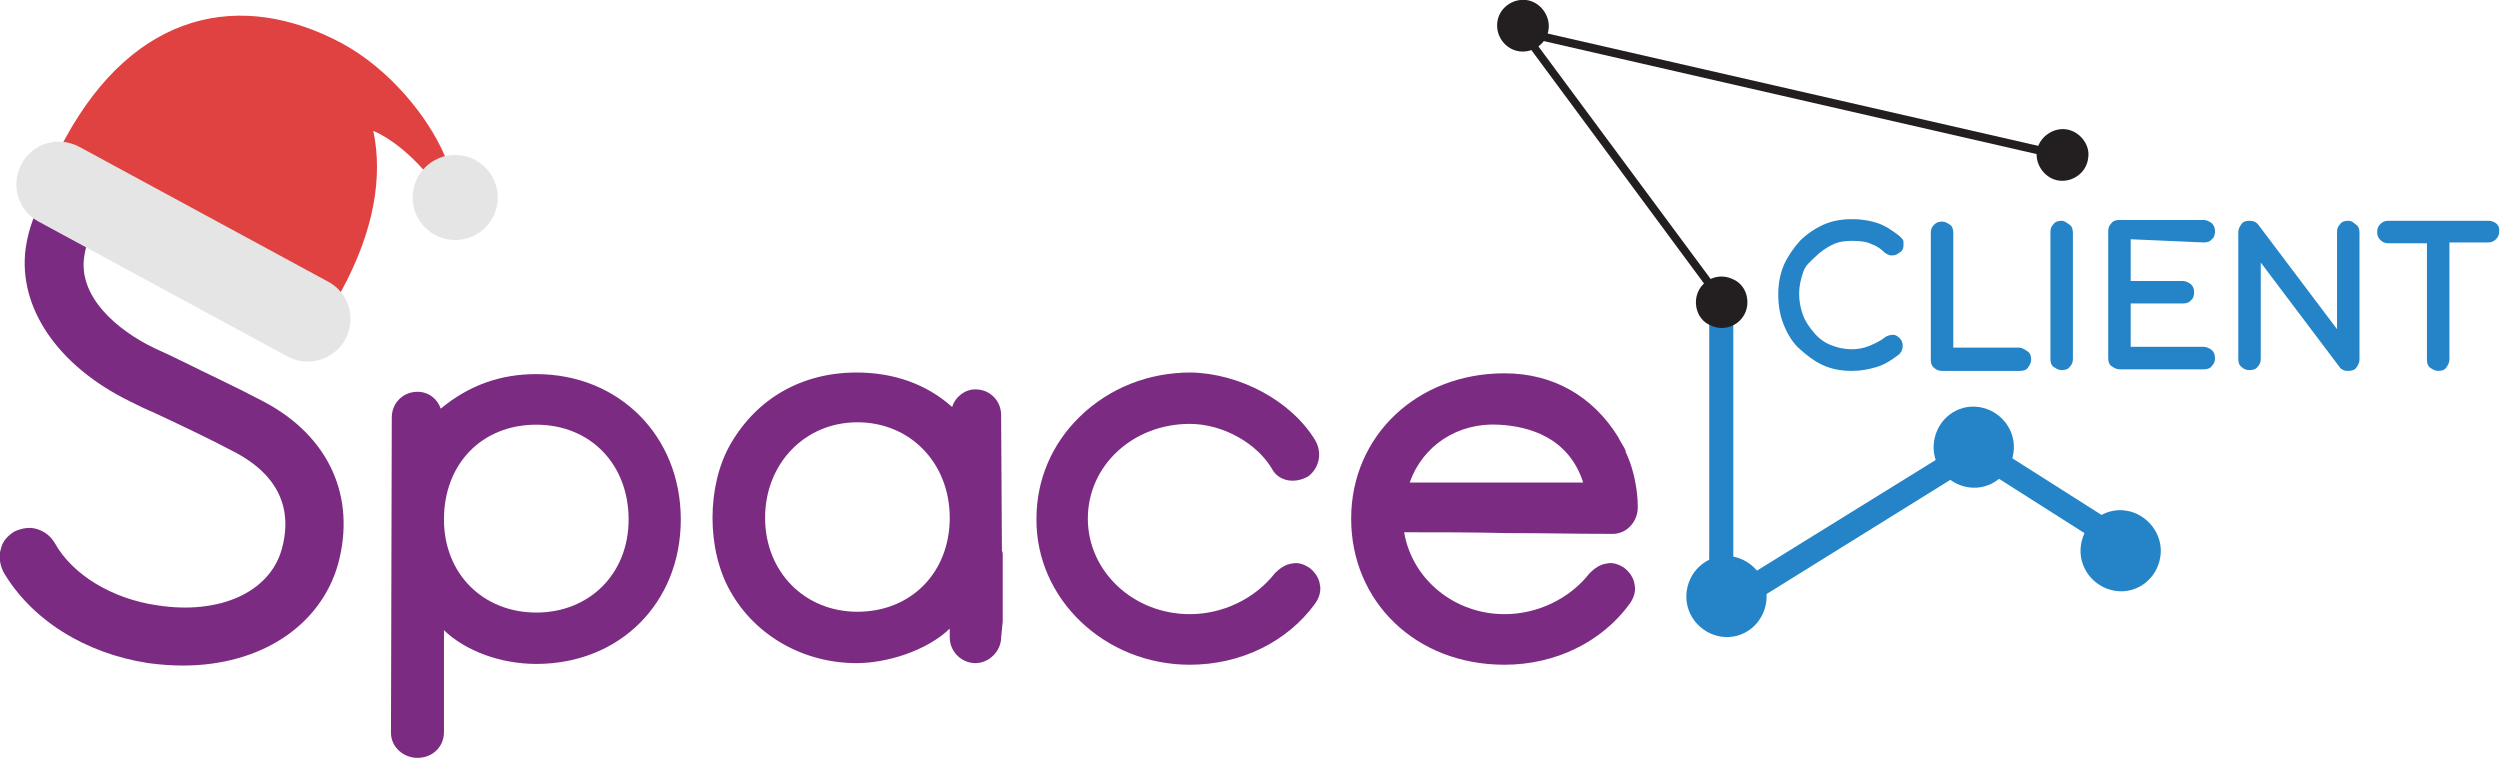<?xml version="1.0" encoding="utf-8"?>
<!-- Generator: Adobe Illustrator 27.1.1, SVG Export Plug-In . SVG Version: 6.00 Build 0)  -->
<svg version="1.1" id="Layer_2_00000178178724186066427670000004205246273500804992_"
	 xmlns="http://www.w3.org/2000/svg" xmlns:xlink="http://www.w3.org/1999/xlink" x="0px" y="0px" viewBox="0 0 311.4 94.4"
	 style="enable-background:new 0 0 311.4 94.4;" xml:space="preserve">
<style type="text/css">
	.st0{fill:#2484C7;}
	.st1{fill:#7B2C82;}
	.st2{fill:#231F20;}
	.st3{fill:#E04141;}
	.st4{fill:#E5E5E5;}
</style>
<g id="Layer_1-2">
	<g>
		<path class="st0" d="M214.4,77.1c-0.2,0-0.5-0.1-0.7-0.2c-0.5-0.3-0.8-0.8-0.8-1.3l0-37.7c0-0.8,0.7-1.5,1.5-1.5l0,0
			c0.8,0,1.5,0.7,1.5,1.5l0,35l29.4-18.2c0.5-0.3,1.1-0.3,1.6,0l18.9,12c0.7,0.4,0.9,1.4,0.5,2.1c-0.4,0.7-1.4,0.9-2.1,0.5
			l-18.1-11.5l-30.9,19.2C214.9,77,214.6,77.1,214.4,77.1L214.4,77.1z"/>
		<g>
			<path class="st1" d="M18.5,82.6c1.5,0.2,2.9,0.3,4.3,0.3c9.6,0,17.1-4.9,19.3-12.6c2.3-8.4-1.1-16-9.3-20.3
				c-3.6-1.9-6.9-3.4-10.3-5.1c-1-0.5-2.1-1-3.2-1.5c-4.8-2.3-9.6-6.5-8.8-11.5c0.8-5.5,6.1-8.7,12.8-7.7c6.4,0.9,9.4,3.6,11.8,5.9
				l0.1,0.1l0,0c0.7,0.6,1.6,0.9,2.5,0.8c1,0,1.8-0.5,2.5-1.2c0.7-0.7,1-1.6,0.9-2.6c0-1-0.5-1.9-1.2-2.5c-2.8-2.6-7.1-6.5-15.7-7.7
				c-10.8-1.5-19.6,4.3-21,13.9C2.2,38.3,7.2,45.6,16.2,50c1,0.5,2,1,3,1.4l0.2,0.1c3.4,1.6,6.6,3.1,10,4.9c6.5,3.5,6.7,8.4,5.7,12
				c-1.5,5.4-7.8,8.2-15.5,7C14,74.6,9,71.6,6.8,67.6c-0.5-0.8-1.2-1.4-2.2-1.7c-0.9-0.3-1.9-0.1-2.8,0.3c-0.8,0.5-1.5,1.2-1.7,2.2
				c-0.3,0.9-0.1,1.9,0.3,2.8C3.9,77.2,10.6,81.4,18.5,82.6L18.5,82.6z"/>
			<path class="st1" d="M52,94.4c1.9,0,3.3-1.4,3.3-3.2V78.5c2.7,2.6,7.1,4.2,11.5,4.2c10.4,0,18-7.6,18-18s-7.7-18.1-18-18.1
				c-4.5,0-8.4,1.4-11.9,4.3c-0.4-1.2-1.5-2.1-2.9-2.1c-1.8,0-3.2,1.4-3.2,3.2l-0.1,39.3C48.7,93,50.2,94.4,52,94.4L52,94.4z
				 M55.3,64.7c0-6.9,4.7-11.8,11.5-11.8s11.5,5,11.5,11.8s-4.9,11.6-11.5,11.6S55.3,71.5,55.3,64.7z"/>
			<path class="st1" d="M148.2,82.8c6.3,0,12.1-2.8,15.6-7.6c0.5-0.7,0.8-1.6,0.6-2.4c-0.1-0.8-0.6-1.5-1.2-2
				c-0.7-0.5-1.5-0.8-2.3-0.6c-0.8,0.1-1.5,0.6-2.1,1.2c-2.5,3.2-6.5,5.1-10.6,5.1c-7,0-12.7-5.3-12.7-11.9s5.6-11.8,12.7-11.8
				c4.1,0,8.4,2.4,10.3,5.7c0.4,0.7,1,1.1,1.8,1.3c0.9,0.2,1.9,0,2.7-0.5c1.4-1.1,1.7-3,0.8-4.5c-3-4.9-9.4-8.3-15.5-8.4
				c-5.2,0-10.1,1.9-13.8,5.5c-3.5,3.4-5.4,7.9-5.4,12.7C129,74.6,137.6,82.8,148.2,82.8L148.2,82.8z"/>
			<path class="st1" d="M187.4,82.8c6.3,0,12.1-2.8,15.6-7.6c0.5-0.7,0.8-1.6,0.6-2.4c-0.1-0.8-0.6-1.5-1.2-2
				c-0.7-0.5-1.5-0.8-2.3-0.6c-0.8,0.1-1.5,0.6-2.1,1.2c-2.5,3.2-6.5,5.1-10.6,5.1c-6.2,0-11.5-4.3-12.5-10.2c4.3,0,8.5,0,12.8,0.1
				c4.4,0,8.8,0.1,13.2,0.1c1.7,0,3.1-1.5,3.1-3.3v-0.1c0-0.4,0-3.6-1.5-6.8c0-0.3-0.3-0.7-0.7-1.4c-0.1-0.2-0.2-0.3-0.2-0.4
				c-3.2-5.2-8.2-8-14.2-8c-10.9,0-19.1,7.8-19.1,18.1S176.3,82.8,187.4,82.8L187.4,82.8z M175.6,60.1c1.6-4.6,6-7.5,11.1-7.2
				c3.8,0.2,8.7,1.6,10.5,7.2H175.6z"/>
			<path class="st1" d="M124.9,77.4L124.9,77.4v-8.3c0-0.2,0-0.3-0.1-0.5l-0.1-16.9c0-1.8-1.4-3.2-3.2-3.2c-1.3,0-2.5,0.9-2.9,2.2
				c-3.1-2.8-7.2-4.3-11.9-4.3c-6.8,0-12.4,3.2-15.7,8.9c-3,5.2-3,13.2,0,18.4c3.1,5.5,9.1,8.9,15.7,8.9c3.7,0,8.7-1.5,11.6-4.3
				c0,0,0,0,0,0.1v1c0,1.8,1.5,3.2,3.2,3.2s3.2-1.5,3.2-3.2L124.9,77.4L124.9,77.4L124.9,77.4z M106.8,76.2c-6.6,0-11.5-5-11.5-11.7
				s4.9-11.9,11.5-11.9s11.5,5.1,11.5,11.9S113.5,76.2,106.8,76.2z"/>
		</g>
		<g>
			<g>
				<path class="st0" d="M226.1,32c0.6-0.6,1.3-1.1,2.1-1.5c0.8-0.4,1.6-0.5,2.5-0.5c1,0,1.8,0.1,2.4,0.4c0.6,0.2,1.2,0.6,1.7,1.1
					c0.3,0.2,0.7,0.4,1,0.3c0.4,0,0.6-0.2,0.9-0.4c0.3-0.2,0.4-0.5,0.4-0.9c0-0.2,0-0.3,0-0.4c0-0.1-0.1-0.3-0.2-0.4
					c-0.1-0.1-0.2-0.2-0.3-0.3c-0.9-0.7-1.8-1.3-2.7-1.6c-0.9-0.3-1.9-0.5-3.2-0.5c-1.3,0-2.5,0.2-3.6,0.7s-2.1,1.2-2.9,2
					c-0.8,0.9-1.5,1.9-2,3c-0.5,1.2-0.7,2.4-0.7,3.7s0.2,2.6,0.7,3.8c0.5,1.2,1.1,2.2,2,3s1.8,1.5,2.9,2c1.1,0.5,2.3,0.7,3.6,0.7
					c1.1,0,2.1-0.2,3.1-0.5c1-0.3,1.9-0.9,2.8-1.6c0.1-0.2,0.3-0.3,0.3-0.5c0.1-0.2,0.1-0.4,0.1-0.5c0-0.4-0.1-0.7-0.4-1
					c-0.2-0.2-0.5-0.4-0.8-0.4c-0.3,0-0.7,0.1-1,0.3c-0.6,0.5-1.3,0.8-2,1.1c-1.5,0.6-3.2,0.5-4.7-0.1c-0.8-0.3-1.5-0.8-2.1-1.5
					s-1.1-1.4-1.4-2.2s-0.5-1.7-0.5-2.7s0.2-1.8,0.5-2.7S225.5,32.6,226.1,32L226.1,32z"/>
				<path class="st0" d="M251.5,43.3h-8.2V29c0-0.4-0.1-0.8-0.4-1s-0.6-0.4-1-0.4s-0.7,0.1-1,0.4s-0.4,0.6-0.4,1v15.8
					c0,0.4,0.1,0.8,0.4,1c0.3,0.3,0.6,0.4,1,0.4h9.7c0.4,0,0.8-0.1,1-0.4s0.4-0.6,0.4-1s-0.1-0.8-0.4-1S251.9,43.3,251.5,43.3
					L251.5,43.3z"/>
				<path class="st0" d="M256.8,27.5c-0.4,0-0.8,0.1-1,0.4c-0.3,0.3-0.4,0.6-0.4,1v15.8c0,0.4,0.1,0.8,0.4,1s0.6,0.4,1,0.4
					s0.8-0.1,1-0.4c0.3-0.3,0.4-0.6,0.4-1V29c0-0.4-0.1-0.8-0.4-1S257.2,27.5,256.8,27.5L256.8,27.5z"/>
				<path class="st0" d="M274.5,30.2c0.4,0,0.8-0.1,1-0.4c0.3-0.2,0.4-0.6,0.4-1s-0.1-0.7-0.4-1c-0.3-0.2-0.6-0.4-1-0.4h-10.5
					c-0.4,0-0.8,0.1-1,0.4c-0.3,0.3-0.4,0.6-0.4,1v15.8c0,0.4,0.1,0.8,0.4,1s0.6,0.4,1,0.4h10.5c0.4,0,0.8-0.1,1-0.4
					c0.3-0.3,0.4-0.6,0.4-1s-0.1-0.7-0.4-1c-0.3-0.2-0.6-0.4-1-0.4h-9.1v-5.4h6.5c0.4,0,0.8-0.1,1-0.4c0.3-0.2,0.4-0.6,0.4-1
					s-0.1-0.7-0.4-1c-0.3-0.2-0.6-0.4-1-0.4h-6.5v-5.2L274.5,30.2L274.5,30.2z"/>
				<path class="st0" d="M292.5,27.5c-0.4,0-0.8,0.1-1,0.4c-0.3,0.3-0.4,0.6-0.4,1V41l-9.8-13c-0.3-0.4-0.7-0.5-1.1-0.5
					c-0.4,0-0.8,0.1-1,0.4s-0.4,0.6-0.4,1v15.8c0,0.4,0.1,0.8,0.4,1c0.3,0.3,0.6,0.4,1,0.4s0.8-0.1,1-0.4c0.3-0.3,0.4-0.6,0.4-1v-12
					l9.8,13c0.1,0.2,0.3,0.3,0.5,0.4c0.2,0.1,0.4,0.1,0.6,0.1c0.4,0,0.8-0.1,1-0.4s0.4-0.6,0.4-1V29c0-0.4-0.1-0.8-0.4-1
					S293,27.5,292.5,27.5L292.5,27.5z"/>
				<path class="st0" d="M311,27.9c-0.2-0.2-0.6-0.4-1-0.4h-12.5c-0.4,0-0.7,0.1-1,0.4s-0.4,0.6-0.4,1s0.1,0.7,0.4,1s0.6,0.4,1,0.4
					h4.8v14.5c0,0.4,0.1,0.8,0.4,1s0.6,0.4,1,0.4s0.8-0.1,1-0.4s0.4-0.6,0.4-1V30.2h4.8c0.4,0,0.7-0.1,1-0.4s0.4-0.6,0.4-1
					S311.3,28.2,311,27.9L311,27.9z"/>
			</g>
			<path class="st2" d="M217.6,37c0.5,2.7-2.2,4.7-4.6,3.5c-0.9-0.4-1.5-1.2-1.7-2.2c-0.5-2.7,2.2-4.7,4.6-3.5
				C216.8,35.2,217.4,36,217.6,37z"/>
			<path class="st2" d="M192.9,3.6c-0.2,1.8-1.9,3-3.6,2.8s-3-1.8-2.8-3.6s1.9-3,3.6-2.8S193.1,1.9,192.9,3.6z"/>
			<path class="st2" d="M260.1,19.7c-0.2,1.8-1.9,3-3.6,2.8s-3-1.9-2.8-3.6s1.9-3,3.6-2.8S260.4,18,260.1,19.7z"/>
			<path class="st0" d="M269.1,69.3c-0.4,2.8-2.9,4.7-5.6,4.3s-4.7-2.9-4.3-5.7s2.9-4.7,5.6-4.3S269.5,66.6,269.1,69.3z"/>
			<path class="st0" d="M250.8,56.4c-0.4,2.8-2.9,4.7-5.6,4.3s-4.7-2.9-4.3-5.7s2.9-4.7,5.6-4.3S251.2,53.6,250.8,56.4z"/>
			<path class="st0" d="M220,75c-0.4,2.8-2.9,4.7-5.6,4.3s-4.7-2.9-4.3-5.7s2.9-4.7,5.6-4.3S220.4,72.3,220,75z"/>
		</g>
		<polygon class="st2" points="213.5,37 188.5,3.2 256.2,18.7 255.9,19.7 190.9,4.8 214.3,36.4 		"/>
	</g>
</g>
<g>
	<path class="st3" d="M42.6,36.1c4-7.4,5.1-14.1,3.9-19.8c2.3,1,4.5,2.9,6.2,4.8l2.1,0.5l0.6-2.2c-2.1-4.9-6.9-10.8-12.8-14
		C30.1-1.3,16.8,1.3,8.1,17.3l-1.2,2.2l34.5,18.7L42.6,36.1z"/>
	<path class="st4" d="M35.8,44.4l-31-16.8c-2.6-1.4-3.5-4.6-2.1-7.2l0,0c1.4-2.6,4.6-3.5,7.2-2.1l31,16.8c2.6,1.4,3.5,4.6,2.1,7.2
		l0,0C41.6,44.8,38.4,45.8,35.8,44.4z"/>
	<circle class="st4" cx="56.7" cy="24.6" r="5.3"/>
</g>
</svg>
